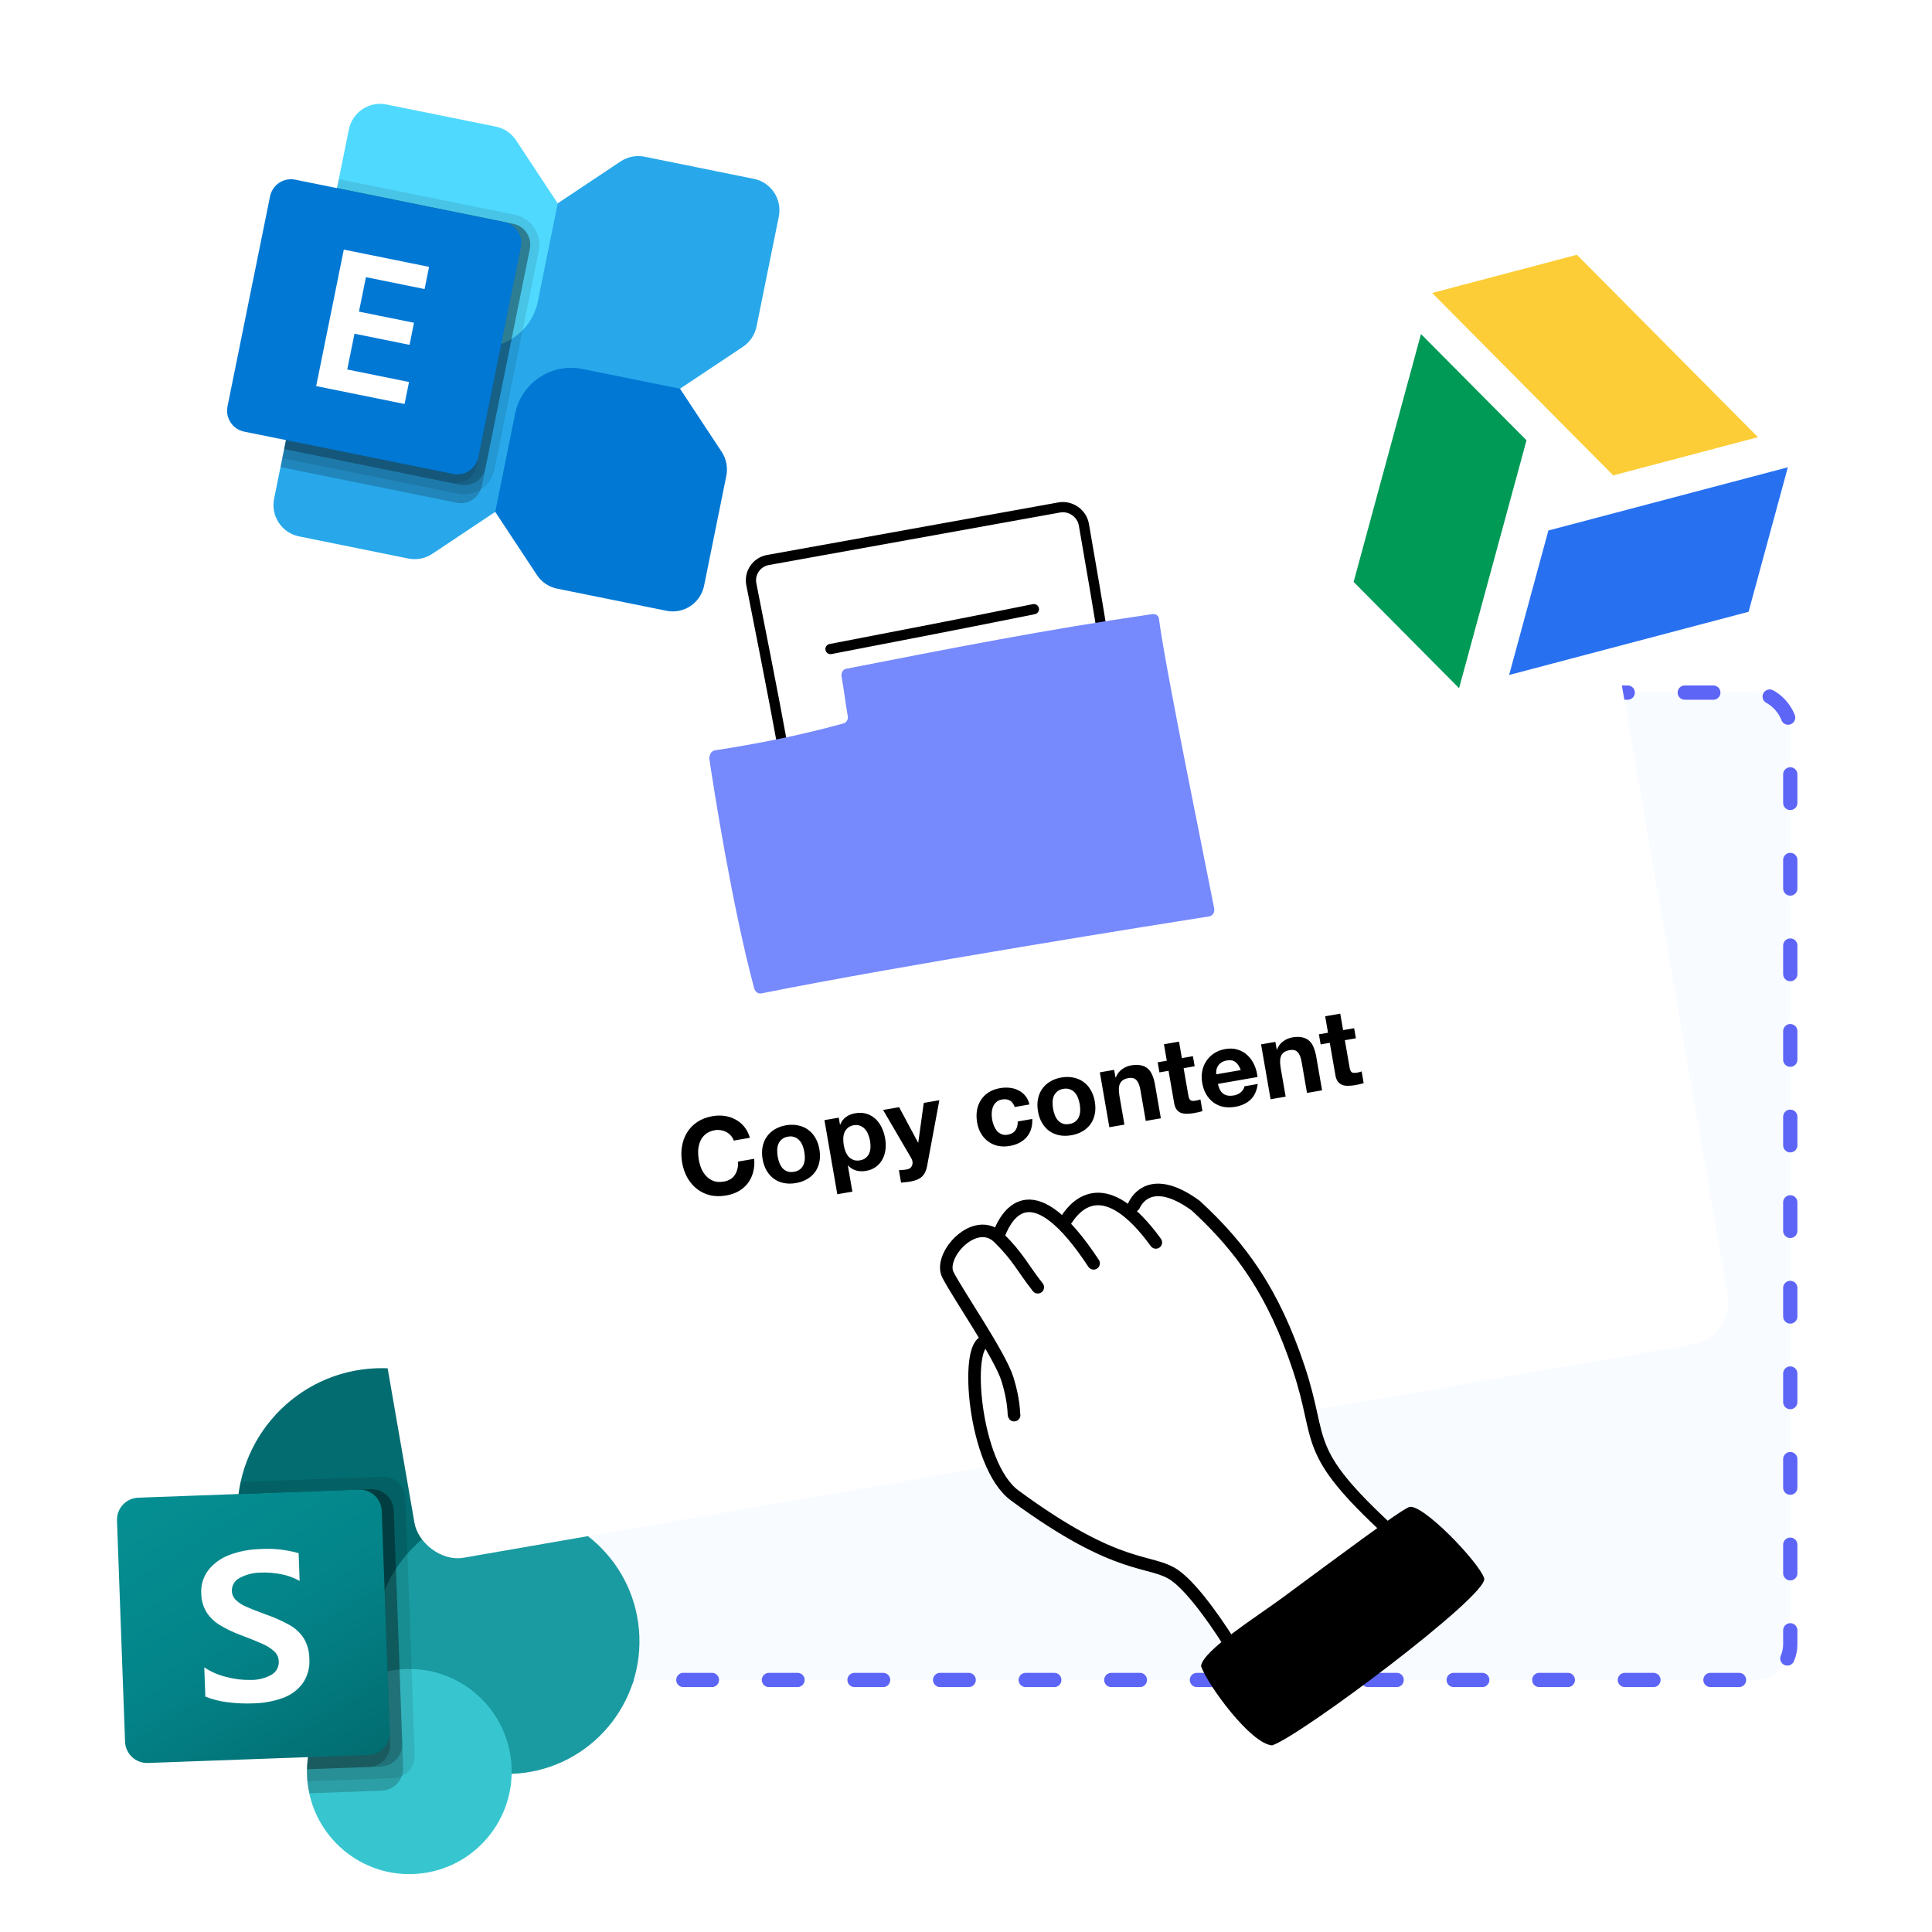 <svg width="251" height="251" viewBox="0 0 251 251" fill="none" xmlns="http://www.w3.org/2000/svg">
<g clip-path="url(#clip0_10341_61785)">
<rect x="58.565" y="89.981" width="174.023" height="128.275" rx="4.634" fill="#E8F0FE" fill-opacity="0.3" stroke="#5D65F6" stroke-width="1.853" stroke-linecap="round" stroke-linejoin="round" stroke-dasharray="3.71 7.41"/>
<g clip-path="url(#clip1_10341_61785)">
<path d="M50.29 215.358C60.652 214.98 68.744 206.257 68.366 195.874C67.987 185.492 59.281 177.382 48.919 177.759C38.558 178.137 30.465 186.86 30.844 197.243C31.222 207.625 39.929 215.735 50.29 215.358Z" fill="#036C70"/>
<path d="M66.495 230.453C75.993 230.107 83.412 222.111 83.065 212.594C82.718 203.076 74.737 195.642 65.239 195.988C55.741 196.335 48.322 204.331 48.669 213.848C49.016 223.365 56.997 230.8 66.495 230.453Z" fill="#1A9BA1"/>
<path d="M53.663 243.472C61.002 243.204 66.734 237.026 66.466 229.671C66.198 222.317 60.031 216.572 52.691 216.84C45.352 217.107 39.62 223.286 39.888 230.64C40.156 237.995 46.323 243.739 53.663 243.472Z" fill="#37C6D0"/>
<path opacity="0.1" d="M52.665 194.612L53.884 228.043C53.919 229.205 53.254 230.274 52.198 230.755C51.862 230.913 51.498 231 51.127 231.014L39.933 231.422C39.908 231.156 39.899 230.906 39.889 230.639C39.874 230.378 39.875 230.116 39.892 229.855C39.995 224.837 42.913 220.306 47.433 218.144L47.327 215.231C37.046 213.98 29.722 204.615 30.968 194.314C30.977 194.242 30.986 194.171 30.996 194.1C31.054 193.569 31.145 193.041 31.267 192.521L49.7 191.849C51.278 191.798 52.602 193.031 52.665 194.612Z" fill="black"/>
<path opacity="0.2" d="M48.193 193.473L30.995 194.1C29.631 204.387 36.848 213.836 47.115 215.205C47.425 215.247 47.737 215.28 48.05 215.306C43.287 217.786 39.994 224.455 39.89 229.855C39.874 230.116 39.873 230.378 39.888 230.639C39.897 230.906 39.906 231.156 39.932 231.422C39.979 231.948 40.066 232.469 40.192 232.981L49.62 232.638C50.779 232.587 51.794 231.846 52.197 230.755C52.328 230.408 52.389 230.038 52.376 229.666L51.157 196.235C51.094 194.655 49.77 193.422 48.193 193.473Z" fill="black"/>
<path opacity="0.2" d="M48.193 193.473L30.995 194.1C29.631 204.388 36.849 213.838 47.117 215.206C47.327 215.234 47.537 215.258 47.748 215.279C43.148 217.919 39.993 224.568 39.892 229.855L49.507 229.504C51.081 229.435 52.309 228.112 52.263 226.533L51.159 196.235C51.095 194.655 49.771 193.421 48.193 193.473Z" fill="black"/>
<path opacity="0.2" d="M46.629 193.53L30.995 194.1C29.707 203.812 36.082 212.887 45.641 214.95C42.204 219.186 40.192 224.403 39.891 229.855L47.943 229.561C49.52 229.498 50.751 228.171 50.699 226.59L49.595 196.292C49.536 194.709 48.209 193.473 46.629 193.53Z" fill="black"/>
<path d="M17.959 194.575L46.623 193.53C48.206 193.472 49.536 194.711 49.594 196.297L50.641 225.019C50.699 226.605 49.463 227.938 47.88 227.995L19.216 229.04C17.633 229.098 16.303 227.859 16.246 226.273L15.198 197.551C15.141 195.965 16.377 194.633 17.959 194.575Z" fill="url(#paint0_linear_10341_61785)"/>
<path d="M28.51 211.095C27.822 210.673 27.239 210.099 26.807 209.417C26.385 208.703 26.159 207.891 26.149 207.061C26.073 205.941 26.411 204.831 27.099 203.944C27.823 203.055 28.776 202.381 29.855 201.996C31.084 201.54 32.38 201.29 33.69 201.257C35.41 201.131 37.139 201.31 38.797 201.784L38.928 205.388C38.201 204.981 37.413 204.692 36.596 204.531C35.709 204.347 34.802 204.272 33.897 204.307C32.941 204.306 31.999 204.542 31.155 204.993C30.503 205.304 30.097 205.973 30.122 206.697C30.135 207.136 30.319 207.552 30.634 207.858C31.006 208.218 31.441 208.506 31.917 208.708C32.448 208.949 33.242 209.267 34.3 209.66C34.416 209.692 34.53 209.733 34.64 209.782C35.68 210.147 36.688 210.6 37.651 211.136C38.381 211.551 39.002 212.134 39.463 212.837C39.939 213.635 40.189 214.547 40.186 215.477C40.279 216.627 39.968 217.773 39.308 218.718C38.648 219.589 37.746 220.246 36.716 220.608C35.504 221.037 34.231 221.27 32.946 221.297C31.794 221.344 30.64 221.292 29.496 221.141C28.531 221.018 27.585 220.777 26.679 220.421L26.54 216.622C27.415 217.201 28.384 217.623 29.403 217.867C30.421 218.144 31.473 218.274 32.526 218.252C33.504 218.278 34.469 218.036 35.319 217.551C35.913 217.186 36.258 216.523 36.217 215.826C36.204 215.34 35.995 214.88 35.639 214.551C35.195 214.146 34.688 213.818 34.136 213.581C33.499 213.291 32.563 212.911 31.328 212.443C30.347 212.088 29.402 211.637 28.51 211.095Z" fill="white"/>
</g>
<g filter="url(#filter0_dd_10341_61785)">
<rect x="33.162" y="66.656" width="173.152" height="126.526" rx="5.524" transform="rotate(-9.846 33.162 66.656)" fill="white"/>
</g>
<g clip-path="url(#clip2_10341_61785)">
<path d="M143.508 84.166C142.661 78.797 141.732 73.444 140.816 68.172C140.559 66.689 139.109 65.668 137.626 65.926C125.121 68.182 112.286 70.496 99.78 72.752C98.298 73.009 97.277 74.459 97.631 76.01C98.471 80.361 100.163 88.637 101.89 98.095" stroke="black" stroke-width="1.328" stroke-miterlimit="10" stroke-linecap="round" stroke-linejoin="round"/>
<path d="M107.899 84.321C116.684 82.626 125.551 80.916 134.321 79.139" stroke="black" stroke-width="1.328" stroke-miterlimit="10" stroke-linecap="round" stroke-linejoin="round"/>
<path d="M92.894 97.481C98.138 96.669 103.8 95.587 109.559 93.992C109.92 93.93 110.213 93.482 110.147 93.097C109.829 91.268 109.685 89.905 109.334 87.883C109.251 87.402 109.544 86.954 109.905 86.892C123.556 84.224 135.675 81.823 149.713 79.782C150.164 79.704 150.591 80.026 150.585 80.523C151.501 87.404 156.758 112.868 157.75 118.05C157.834 118.531 157.54 118.979 157.09 119.057C151.484 119.931 117.058 125.413 98.933 129.056C98.482 129.134 98.162 128.892 97.988 128.427C95.108 117.722 92.688 102.177 92.142 98.504C92.222 97.895 92.443 97.559 92.894 97.481Z" fill="#7689FD"/>
</g>
<path d="M95.328 148.181C95.248 147.939 95.126 147.728 94.963 147.548C94.797 147.359 94.604 147.203 94.384 147.08C94.164 146.957 93.922 146.876 93.66 146.836C93.404 146.786 93.144 146.784 92.877 146.83C92.39 146.915 91.993 147.083 91.686 147.335C91.377 147.578 91.145 147.879 90.99 148.238C90.833 148.587 90.739 148.973 90.708 149.395C90.686 149.816 90.713 150.242 90.787 150.674C90.859 151.088 90.975 151.485 91.136 151.864C91.304 152.233 91.521 152.555 91.787 152.831C92.053 153.107 92.373 153.312 92.746 153.446C93.118 153.571 93.548 153.591 94.036 153.506C94.698 153.391 95.178 153.1 95.475 152.631C95.782 152.161 95.919 151.588 95.887 150.912L97.984 150.548C98.036 151.173 97.99 151.754 97.846 152.291C97.702 152.827 97.472 153.303 97.156 153.718C96.839 154.133 96.444 154.476 95.971 154.748C95.497 155.02 94.956 155.208 94.349 155.313C93.595 155.444 92.892 155.434 92.241 155.281C91.597 155.119 91.028 154.843 90.534 154.455C90.041 154.067 89.63 153.584 89.302 153.006C88.973 152.419 88.746 151.767 88.622 151.05C88.494 150.314 88.486 149.615 88.599 148.951C88.709 148.278 88.931 147.671 89.263 147.131C89.596 146.59 90.037 146.134 90.589 145.764C91.15 145.392 91.807 145.14 92.561 145.009C93.103 144.915 93.627 144.905 94.133 144.978C94.647 145.05 95.119 145.205 95.549 145.443C95.986 145.67 96.368 145.983 96.692 146.381C97.017 146.779 97.261 147.258 97.425 147.817L95.328 148.181ZM101.035 150.26C101.084 150.545 101.16 150.821 101.263 151.087C101.365 151.344 101.499 151.572 101.666 151.77C101.841 151.958 102.05 152.097 102.293 152.187C102.536 152.277 102.823 152.294 103.154 152.236C103.485 152.179 103.75 152.067 103.948 151.9C104.155 151.731 104.305 151.53 104.397 151.296C104.497 151.051 104.551 150.791 104.56 150.515C104.567 150.229 104.546 149.944 104.497 149.659C104.447 149.374 104.371 149.098 104.268 148.832C104.165 148.565 104.026 148.339 103.851 148.151C103.686 147.962 103.477 147.823 103.225 147.734C102.98 147.634 102.692 147.613 102.361 147.671C102.03 147.728 101.766 147.845 101.57 148.021C101.371 148.188 101.221 148.39 101.12 148.625C101.028 148.859 100.979 149.119 100.971 149.404C100.964 149.689 100.985 149.975 101.035 150.26ZM99.076 150.6C98.977 150.03 98.975 149.499 99.07 149.009C99.163 148.51 99.343 148.071 99.609 147.694C99.873 147.307 100.215 146.987 100.636 146.734C101.054 146.472 101.544 146.292 102.105 146.195C102.666 146.097 103.188 146.102 103.67 146.207C104.16 146.302 104.595 146.487 104.975 146.762C105.352 147.028 105.669 147.381 105.925 147.819C106.18 148.249 106.357 148.749 106.455 149.319C106.554 149.889 106.556 150.419 106.462 150.909C106.367 151.399 106.187 151.838 105.923 152.225C105.657 152.603 105.309 152.919 104.879 153.173C104.459 153.426 103.968 153.601 103.408 153.699C102.847 153.796 102.326 153.796 101.845 153.7C101.364 153.603 100.934 153.422 100.557 153.156C100.177 152.881 99.861 152.529 99.606 152.099C99.352 151.67 99.175 151.17 99.076 150.6ZM111.724 150.749C112.046 150.693 112.302 150.582 112.491 150.417C112.689 150.25 112.835 150.054 112.929 149.829C113.03 149.594 113.084 149.334 113.092 149.048C113.099 148.763 113.078 148.477 113.028 148.192C112.979 147.907 112.898 147.632 112.786 147.368C112.683 147.101 112.544 146.874 112.369 146.687C112.193 146.49 111.983 146.347 111.74 146.256C111.505 146.155 111.231 146.131 110.918 146.186C110.596 146.242 110.337 146.358 110.14 146.534C109.951 146.699 109.806 146.9 109.705 147.135C109.612 147.369 109.563 147.629 109.556 147.914C109.548 148.2 109.57 148.489 109.621 148.784C109.671 149.069 109.747 149.344 109.85 149.611C109.962 149.875 110.101 150.102 110.267 150.292C110.44 150.47 110.648 150.604 110.891 150.695C111.134 150.785 111.412 150.803 111.724 150.749ZM107.109 145.525L108.971 145.202L109.129 146.112L109.157 146.108C109.329 145.68 109.584 145.347 109.921 145.108C110.259 144.87 110.648 144.712 111.089 144.635C111.65 144.538 112.152 144.56 112.593 144.701C113.034 144.843 113.419 145.065 113.746 145.368C114.073 145.671 114.342 146.046 114.552 146.493C114.761 146.93 114.909 147.402 114.997 147.908C115.08 148.386 115.095 148.857 115.043 149.32C114.991 149.784 114.861 150.209 114.653 150.596C114.455 150.981 114.175 151.309 113.815 151.58C113.464 151.849 113.026 152.029 112.502 152.12C112.061 152.197 111.636 152.18 111.229 152.071C110.829 151.951 110.48 151.737 110.18 151.429L110.152 151.434L110.739 154.813L108.78 155.153L107.109 145.525ZM120.45 151.465C120.339 152.081 120.116 152.546 119.783 152.86C119.449 153.174 118.946 153.389 118.275 153.505C118.072 153.541 117.868 153.566 117.663 153.583C117.468 153.608 117.268 153.628 117.063 153.645L116.783 152.031C116.97 152.017 117.161 152.003 117.358 151.988C117.554 151.973 117.748 151.944 117.939 151.901C118.192 151.829 118.363 151.695 118.452 151.5C118.551 151.302 118.582 151.098 118.545 150.887C118.518 150.73 118.465 150.588 118.385 150.46L114.728 144.203L116.811 143.841L119.272 148.444L119.3 148.44L120.011 143.286L122.038 142.934L120.45 151.465ZM131.825 143.822C131.554 143.026 131 142.7 130.163 142.845C129.85 142.9 129.601 143.019 129.415 143.203C129.228 143.377 129.085 143.592 128.987 143.845C128.896 144.088 128.848 144.353 128.84 144.638C128.831 144.914 128.85 145.186 128.896 145.453C128.941 145.71 129.014 145.967 129.116 146.224C129.217 146.481 129.347 146.71 129.504 146.91C129.67 147.099 129.87 147.244 130.106 147.346C130.341 147.447 130.611 147.471 130.914 147.418C131.383 147.337 131.719 147.146 131.923 146.845C132.134 146.534 132.234 146.152 132.222 145.7L134.111 145.372C134.147 146.341 133.904 147.127 133.384 147.729C132.863 148.331 132.129 148.714 131.182 148.878C130.648 148.971 130.141 148.969 129.66 148.872C129.187 148.765 128.766 148.577 128.398 148.31C128.029 148.042 127.719 147.703 127.468 147.292C127.215 146.872 127.042 146.395 126.95 145.861C126.854 145.31 126.843 144.786 126.918 144.29C127.001 143.783 127.169 143.332 127.423 142.937C127.675 142.534 128.009 142.196 128.426 141.925C128.843 141.654 129.341 141.468 129.921 141.367C130.344 141.294 130.758 141.279 131.163 141.322C131.578 141.364 131.957 141.473 132.3 141.65C132.651 141.817 132.953 142.053 133.205 142.36C133.456 142.658 133.635 143.034 133.742 143.489L131.825 143.822ZM136.812 144.05C136.862 144.335 136.938 144.611 137.041 144.877C137.142 145.134 137.277 145.362 137.444 145.56C137.618 145.748 137.827 145.887 138.07 145.977C138.313 146.068 138.6 146.084 138.931 146.027C139.262 145.969 139.527 145.857 139.726 145.69C139.933 145.522 140.083 145.32 140.175 145.086C140.275 144.842 140.329 144.581 140.338 144.305C140.345 144.02 140.324 143.734 140.274 143.449C140.225 143.164 140.149 142.889 140.046 142.622C139.943 142.356 139.804 142.129 139.629 141.941C139.464 141.752 139.255 141.613 139.003 141.524C138.758 141.425 138.47 141.404 138.139 141.461C137.808 141.519 137.544 141.636 137.347 141.812C137.149 141.979 136.999 142.18 136.898 142.415C136.806 142.649 136.756 142.909 136.749 143.194C136.742 143.48 136.763 143.765 136.812 144.05ZM134.853 144.39C134.755 143.82 134.752 143.29 134.847 142.8C134.941 142.3 135.12 141.862 135.386 141.484C135.651 141.097 135.993 140.777 136.413 140.524C136.832 140.262 137.322 140.083 137.883 139.985C138.444 139.888 138.966 139.892 139.448 139.998C139.938 140.093 140.373 140.278 140.752 140.553C141.13 140.819 141.447 141.171 141.703 141.61C141.957 142.039 142.134 142.539 142.233 143.109C142.332 143.68 142.334 144.21 142.239 144.7C142.144 145.19 141.965 145.628 141.7 146.015C141.434 146.393 141.086 146.709 140.657 146.964C140.237 147.217 139.746 147.392 139.185 147.489C138.624 147.586 138.103 147.587 137.622 147.49C137.141 147.394 136.712 147.213 136.334 146.947C135.955 146.671 135.638 146.319 135.384 145.89C135.129 145.46 134.952 144.96 134.853 144.39ZM142.887 139.316L144.749 138.993L144.921 139.986L144.963 139.979C145.139 139.522 145.409 139.167 145.772 138.914C146.134 138.653 146.522 138.486 146.936 138.414C147.46 138.323 147.901 138.322 148.257 138.412C148.621 138.491 148.922 138.642 149.16 138.866C149.396 139.081 149.583 139.366 149.721 139.721C149.866 140.065 149.976 140.458 150.053 140.9L150.814 145.286L148.856 145.626L148.157 141.598C148.054 141.01 147.887 140.589 147.653 140.336C147.418 140.073 147.066 139.983 146.597 140.064C146.064 140.157 145.706 140.385 145.522 140.748C145.338 141.102 145.308 141.643 145.434 142.369L146.083 146.107L144.124 146.447L142.887 139.316ZM153.546 137.466L154.981 137.217L155.208 138.527L153.774 138.776L154.386 142.307C154.444 142.638 154.537 142.849 154.667 142.941C154.796 143.032 155.027 143.049 155.358 142.991C155.468 142.972 155.573 142.949 155.673 142.922C155.772 142.896 155.866 142.865 155.955 142.831L156.218 144.348C156.058 144.404 155.877 144.455 155.676 144.499C155.475 144.543 155.279 144.582 155.085 144.616C154.782 144.668 154.488 144.696 154.204 144.698C153.931 144.707 153.679 144.67 153.447 144.588C153.223 144.503 153.033 144.361 152.875 144.161C152.717 143.961 152.607 143.682 152.545 143.323L151.815 139.116L150.629 139.322L150.401 138.012L151.587 137.806L151.216 135.668L153.175 135.328L153.546 137.466ZM161.199 139.022C161.021 138.541 160.79 138.193 160.506 137.977C160.231 137.759 159.855 137.692 159.377 137.775C159.064 137.829 158.812 137.93 158.619 138.077C158.435 138.213 158.291 138.371 158.19 138.55C158.097 138.727 158.039 138.907 158.014 139.092C157.998 139.274 157.998 139.435 158.012 139.575L161.199 139.022ZM158.228 140.816C158.366 141.446 158.606 141.878 158.95 142.112C159.294 142.346 159.742 142.415 160.293 142.319C160.689 142.251 161.012 142.095 161.264 141.853C161.514 141.601 161.652 141.359 161.678 141.127L163.402 140.828C163.275 141.731 162.958 142.416 162.451 142.883C161.945 143.349 161.287 143.653 160.478 143.793C159.917 143.891 159.396 143.891 158.915 143.795C158.433 143.689 158.007 143.498 157.636 143.221C157.266 142.944 156.954 142.591 156.699 142.162C156.454 141.731 156.284 141.239 156.188 140.687C156.095 140.154 156.096 139.642 156.191 139.152C156.286 138.662 156.466 138.224 156.73 137.837C156.993 137.441 157.328 137.108 157.736 136.838C158.153 136.567 158.633 136.384 159.176 136.29C159.783 136.184 160.332 136.212 160.824 136.373C161.315 136.525 161.737 136.774 162.091 137.119C162.454 137.464 162.743 137.878 162.96 138.361C163.176 138.845 163.314 139.365 163.373 139.923L158.228 140.816ZM163.833 135.68L165.695 135.357L165.868 136.35L165.909 136.343C166.086 135.886 166.356 135.531 166.719 135.279C167.081 135.017 167.469 134.85 167.883 134.779C168.407 134.688 168.847 134.687 169.204 134.777C169.568 134.855 169.869 135.007 170.107 135.231C170.343 135.446 170.53 135.731 170.667 136.086C170.812 136.43 170.923 136.823 171 137.264L171.761 141.651L169.802 141.99L169.103 137.963C169.001 137.374 168.833 136.953 168.6 136.7C168.365 136.438 168.013 136.347 167.544 136.429C167.011 136.521 166.652 136.749 166.469 137.113C166.284 137.467 166.255 138.007 166.381 138.734L167.03 142.472L165.071 142.812L163.833 135.68ZM174.493 133.83L175.927 133.581L176.155 134.892L174.72 135.141L175.333 138.672C175.39 139.003 175.484 139.214 175.613 139.305C175.743 139.396 175.973 139.413 176.304 139.356C176.415 139.337 176.52 139.314 176.619 139.287C176.719 139.26 176.813 139.23 176.902 139.195L177.165 140.713C177.004 140.769 176.824 140.819 176.623 140.864C176.422 140.908 176.225 140.947 176.032 140.98C175.729 141.033 175.435 141.06 175.151 141.062C174.878 141.072 174.625 141.035 174.393 140.952C174.17 140.868 173.98 140.726 173.822 140.526C173.664 140.326 173.554 140.046 173.492 139.688L172.761 135.481L171.575 135.686L171.348 134.376L172.534 134.17L172.163 132.032L174.122 131.692L174.493 133.83Z" fill="black"/>
<path d="M172.719 189.529L180.871 198.193L160.368 213.23L155.65 206.918L151.99 204.023L145.162 201.948L138.878 198.542L133.915 195.26L130.668 192.682L128.612 188.758L127.511 183.984L126.948 176.744L128.32 173.839L123.349 165.168L123.677 163.162L125.395 160.748L128.314 159.811L129.85 160.417L131.218 158.228L133.067 156.927L134.925 156.6L138.398 158.618L141.037 156.269L143.84 155.775C143.966 155.753 146.06 156.639 147.091 157.085L149.948 154.503L154.251 155.335L158.325 159.099L164.004 166.443L168.662 175.916L170.321 182.5L172.719 189.529Z" fill="white"/>
<g clip-path="url(#clip3_10341_61785)">
<path d="M180.61 198.982C168.973 188.26 171.976 187.51 168.739 177.779C165.442 167.868 161.28 162.104 155.349 156.638C150.475 153.085 148.155 154.882 147.313 156.627" stroke="black" stroke-width="1.629" stroke-linecap="round" stroke-linejoin="round"/>
<path d="M156.032 216.454C156.321 214.38 163.163 210.12 166.642 207.552C174.033 202.096 181.76 196.315 183.047 195.8C184.656 195.156 192.141 202.932 192.82 205.05C193.499 207.168 168.869 225.603 165.269 226.754C162.474 226.545 156.89 218.91 156.032 216.454Z" fill="black"/>
<path d="M129.795 160.313C130.92 157.459 134.218 152.19 142.077 164.129" stroke="black" stroke-width="1.629" stroke-linecap="round" stroke-linejoin="round"/>
<path d="M138.563 158.422C139.92 156.32 143.664 152.467 150.164 161.413" stroke="black" stroke-width="1.629" stroke-linecap="round" stroke-linejoin="round"/>
<path d="M160.253 214.32C158.788 211.866 155.222 206.506 152.67 204.694C149.48 202.428 145.551 204.399 131.816 194.278C126.443 190.319 125.299 174.349 128.052 174.335" stroke="black" stroke-width="1.629" stroke-linecap="round" stroke-linejoin="round"/>
<path d="M131.752 183.851C131.684 183.764 131.8 182.127 130.891 179.189C129.927 176.074 124.422 168.122 123.148 165.613C121.873 163.103 126.707 157.792 129.77 160.818C132.303 163.319 132.844 164.72 134.826 167.235" stroke="black" stroke-width="1.629" stroke-linecap="round" stroke-linejoin="round"/>
</g>
<g clip-path="url(#clip4_10341_61785)">
<path d="M97.945 23.235L83.739 20.359C83.206 20.251 82.656 20.249 82.122 20.355C81.588 20.46 81.079 20.67 80.625 20.973L40.275 47.868C39.821 48.17 39.431 48.56 39.126 49.013C38.822 49.467 38.61 49.976 38.501 50.512L35.612 64.783C35.504 65.319 35.501 65.871 35.605 66.407C35.709 66.944 35.917 67.454 36.218 67.909C36.518 68.364 36.905 68.756 37.356 69.06C37.807 69.365 38.314 69.578 38.848 69.686L53.054 72.562C53.587 72.67 54.137 72.671 54.671 72.566C55.205 72.46 55.714 72.25 56.168 71.948L96.518 45.052C97.435 44.441 98.073 43.49 98.292 42.408L101.181 28.137C101.289 27.602 101.292 27.05 101.188 26.513C101.084 25.977 100.876 25.466 100.575 25.011C100.275 24.556 99.888 24.165 99.436 23.86C98.985 23.555 98.478 23.343 97.945 23.235Z" fill="#28A8EA"/>
<path d="M86.585 79.351L72.379 76.475C71.301 76.257 70.355 75.618 69.749 74.698L64.339 66.502L66.92 53.756C67.311 51.821 68.452 50.121 70.091 49.028C71.73 47.936 73.732 47.541 75.658 47.931L88.347 50.5L93.756 58.696C94.363 59.615 94.581 60.74 94.362 61.822L91.472 76.093C91.253 77.175 90.615 78.126 89.699 78.737C88.782 79.348 87.662 79.569 86.585 79.351Z" fill="#0078D4"/>
<path d="M50.208 13.57L64.414 16.446C65.491 16.664 66.438 17.303 67.044 18.223L72.454 26.419L69.873 39.165C69.481 41.1 68.341 42.8 66.702 43.893C65.063 44.985 63.06 45.38 61.135 44.99L48.446 42.421L43.037 34.225C42.43 33.306 42.212 32.181 42.431 31.099L45.321 16.828C45.539 15.746 46.178 14.795 47.094 14.184C48.011 13.573 49.131 13.352 50.208 13.57Z" fill="#50D9FF"/>
<path opacity="0.2" d="M68.83 32.347L62.596 63.14C62.567 63.297 62.52 63.451 62.455 63.598C62.221 64.209 61.779 64.717 61.207 65.031C60.635 65.346 59.971 65.446 59.333 65.315L36.442 60.681L43.779 24.439L66.67 29.074C67.027 29.145 67.365 29.287 67.667 29.49C67.969 29.693 68.227 29.955 68.428 30.259C68.629 30.563 68.767 30.904 68.837 31.262C68.906 31.62 68.903 31.989 68.83 32.347Z" fill="black"/>
<path opacity="0.1" d="M69.994 32.581L64.233 61.036C64.015 62.064 63.404 62.965 62.532 63.547C61.66 64.128 60.596 64.343 59.57 64.145L36.679 59.511L44.016 23.27L66.907 27.904C67.933 28.115 68.833 28.726 69.411 29.602C69.99 30.478 70.199 31.549 69.994 32.581Z" fill="black"/>
<path opacity="0.2" d="M68.83 32.347L63.07 60.802C62.998 61.16 62.856 61.5 62.653 61.803C62.45 62.107 62.19 62.367 61.887 62.569C61.584 62.771 61.244 62.911 60.887 62.981C60.53 63.051 60.163 63.05 59.807 62.977L36.916 58.343L43.779 24.439L66.67 29.074C67.027 29.145 67.365 29.287 67.667 29.49C67.969 29.693 68.227 29.955 68.428 30.259C68.629 30.563 68.767 30.904 68.837 31.262C68.906 31.62 68.903 31.989 68.83 32.347Z" fill="black"/>
<path opacity="0.1" d="M67.667 32.111L61.906 60.566C61.834 60.924 61.693 61.264 61.49 61.568C61.287 61.871 61.026 62.131 60.723 62.333C60.42 62.535 60.08 62.675 59.723 62.745C59.366 62.815 58.999 62.814 58.643 62.741L36.916 58.343L43.779 24.439L65.507 28.838C65.863 28.91 66.202 29.051 66.503 29.254C66.805 29.458 67.063 29.719 67.264 30.023C67.465 30.327 67.604 30.668 67.673 31.026C67.742 31.385 67.74 31.753 67.667 32.111Z" fill="black"/>
<path d="M65.502 28.838L38.348 23.341C36.849 23.037 35.386 24.012 35.081 25.519L29.558 52.797C29.253 54.304 30.222 55.771 31.721 56.075L58.876 61.572C60.375 61.876 61.838 60.901 62.143 59.394L67.666 32.116C67.971 30.609 67.002 29.142 65.502 28.838Z" fill="#0078D4"/>
<path d="M55.161 37.552L47.541 36.009L46.635 40.485L53.787 41.933L53.206 44.802L46.054 43.354L45.113 48.003L53.139 49.627L52.56 52.484L41.076 50.159L44.666 32.428L55.744 34.67L55.161 37.552Z" fill="white"/>
</g>
<g filter="url(#filter1_dd_10341_61785)">
<g clip-path="url(#clip5_10341_61785)">
<path fill-rule="evenodd" clip-rule="evenodd" d="M186.064 26.062L209.584 49.76L228.389 44.795L204.869 21.098L186.064 26.062Z" fill="#FCCD37"/>
<path fill-rule="evenodd" clip-rule="evenodd" d="M175.858 63.601L189.558 77.41L198.32 45.202L184.609 31.397L175.858 63.601Z" fill="#009A57"/>
<path fill-rule="evenodd" clip-rule="evenodd" d="M201.161 56.921L196.062 75.692L227.172 67.48L232.272 48.708L201.161 56.921Z" fill="#2771F0"/>
</g>
</g>
</g>
<defs>
<filter id="filter0_dd_10341_61785" x="21.162" y="33.047" width="216.238" height="178.271" filterUnits="userSpaceOnUse" color-interpolation-filters="sRGB">
<feFlood flood-opacity="0" result="BackgroundImageFix"/>
<feColorMatrix in="SourceAlpha" type="matrix" values="0 0 0 0 0 0 0 0 0 0 0 0 0 0 0 0 0 0 127 0" result="hardAlpha"/>
<feOffset dy="8"/>
<feGaussianBlur stdDeviation="6"/>
<feColorMatrix type="matrix" values="0 0 0 0 0.22 0 0 0 0 0.298 0 0 0 0 0.58 0 0 0 0.15 0"/>
<feBlend mode="normal" in2="BackgroundImageFix" result="effect1_dropShadow_10341_61785"/>
<feColorMatrix in="SourceAlpha" type="matrix" values="0 0 0 0 0 0 0 0 0 0 0 0 0 0 0 0 0 0 127 0" result="hardAlpha"/>
<feOffset dy="4"/>
<feGaussianBlur stdDeviation="2"/>
<feColorMatrix type="matrix" values="0 0 0 0 0.22 0 0 0 0 0.298 0 0 0 0 0.58 0 0 0 0.1 0"/>
<feBlend mode="normal" in2="effect1_dropShadow_10341_61785" result="effect2_dropShadow_10341_61785"/>
<feBlend mode="normal" in="SourceGraphic" in2="effect2_dropShadow_10341_61785" result="shape"/>
</filter>
<filter id="filter1_dd_10341_61785" x="142.32" y="-3.689" width="119.361" height="119.361" filterUnits="userSpaceOnUse" color-interpolation-filters="sRGB">
<feFlood flood-opacity="0" result="BackgroundImageFix"/>
<feColorMatrix in="SourceAlpha" type="matrix" values="0 0 0 0 0 0 0 0 0 0 0 0 0 0 0 0 0 0 127 0" result="hardAlpha"/>
<feOffset dy="8"/>
<feGaussianBlur stdDeviation="6"/>
<feColorMatrix type="matrix" values="0 0 0 0 0.22 0 0 0 0 0.298 0 0 0 0 0.58 0 0 0 0.15 0"/>
<feBlend mode="normal" in2="BackgroundImageFix" result="effect1_dropShadow_10341_61785"/>
<feColorMatrix in="SourceAlpha" type="matrix" values="0 0 0 0 0 0 0 0 0 0 0 0 0 0 0 0 0 0 127 0" result="hardAlpha"/>
<feOffset dy="4"/>
<feGaussianBlur stdDeviation="2"/>
<feColorMatrix type="matrix" values="0 0 0 0 0.22 0 0 0 0 0.298 0 0 0 0 0.58 0 0 0 0.1 0"/>
<feBlend mode="normal" in2="effect1_dropShadow_10341_61785" result="effect2_dropShadow_10341_61785"/>
<feBlend mode="normal" in="SourceGraphic" in2="effect2_dropShadow_10341_61785" result="shape"/>
</filter>
<linearGradient id="paint0_linear_10341_61785" x1="20.987" y1="192.218" x2="44.919" y2="230.31" gradientUnits="userSpaceOnUse">
<stop stop-color="#058F92"/>
<stop offset="0.5" stop-color="#038489"/>
<stop offset="1" stop-color="#026D71"/>
</linearGradient>
<clipPath id="clip0_10341_61785">
<rect width="250" height="250" fill="white" transform="translate(0.523 0.668)"/>
</clipPath>
<clipPath id="clip1_10341_61785">
<rect width="67.272" height="65.841" fill="white" transform="translate(14.523 179.014) rotate(-2.088)"/>
</clipPath>
<clipPath id="clip2_10341_61785">
<rect width="63.757" height="63.757" fill="white" transform="translate(86.398 70.852) rotate(-9.85)"/>
</clipPath>
<clipPath id="clip3_10341_61785">
<rect width="81.468" height="81.468" fill="white" transform="translate(97.574 181.396) rotate(-38.23)"/>
</clipPath>
<clipPath id="clip4_10341_61785">
<rect width="65.305" height="57.254" fill="white" transform="translate(38 11.1) rotate(11.445)"/>
</clipPath>
<clipPath id="clip5_10341_61785">
<rect width="58.522" height="53.202" fill="white" transform="translate(166.92 29.74) rotate(-14.788)"/>
</clipPath>
</defs>
</svg>
